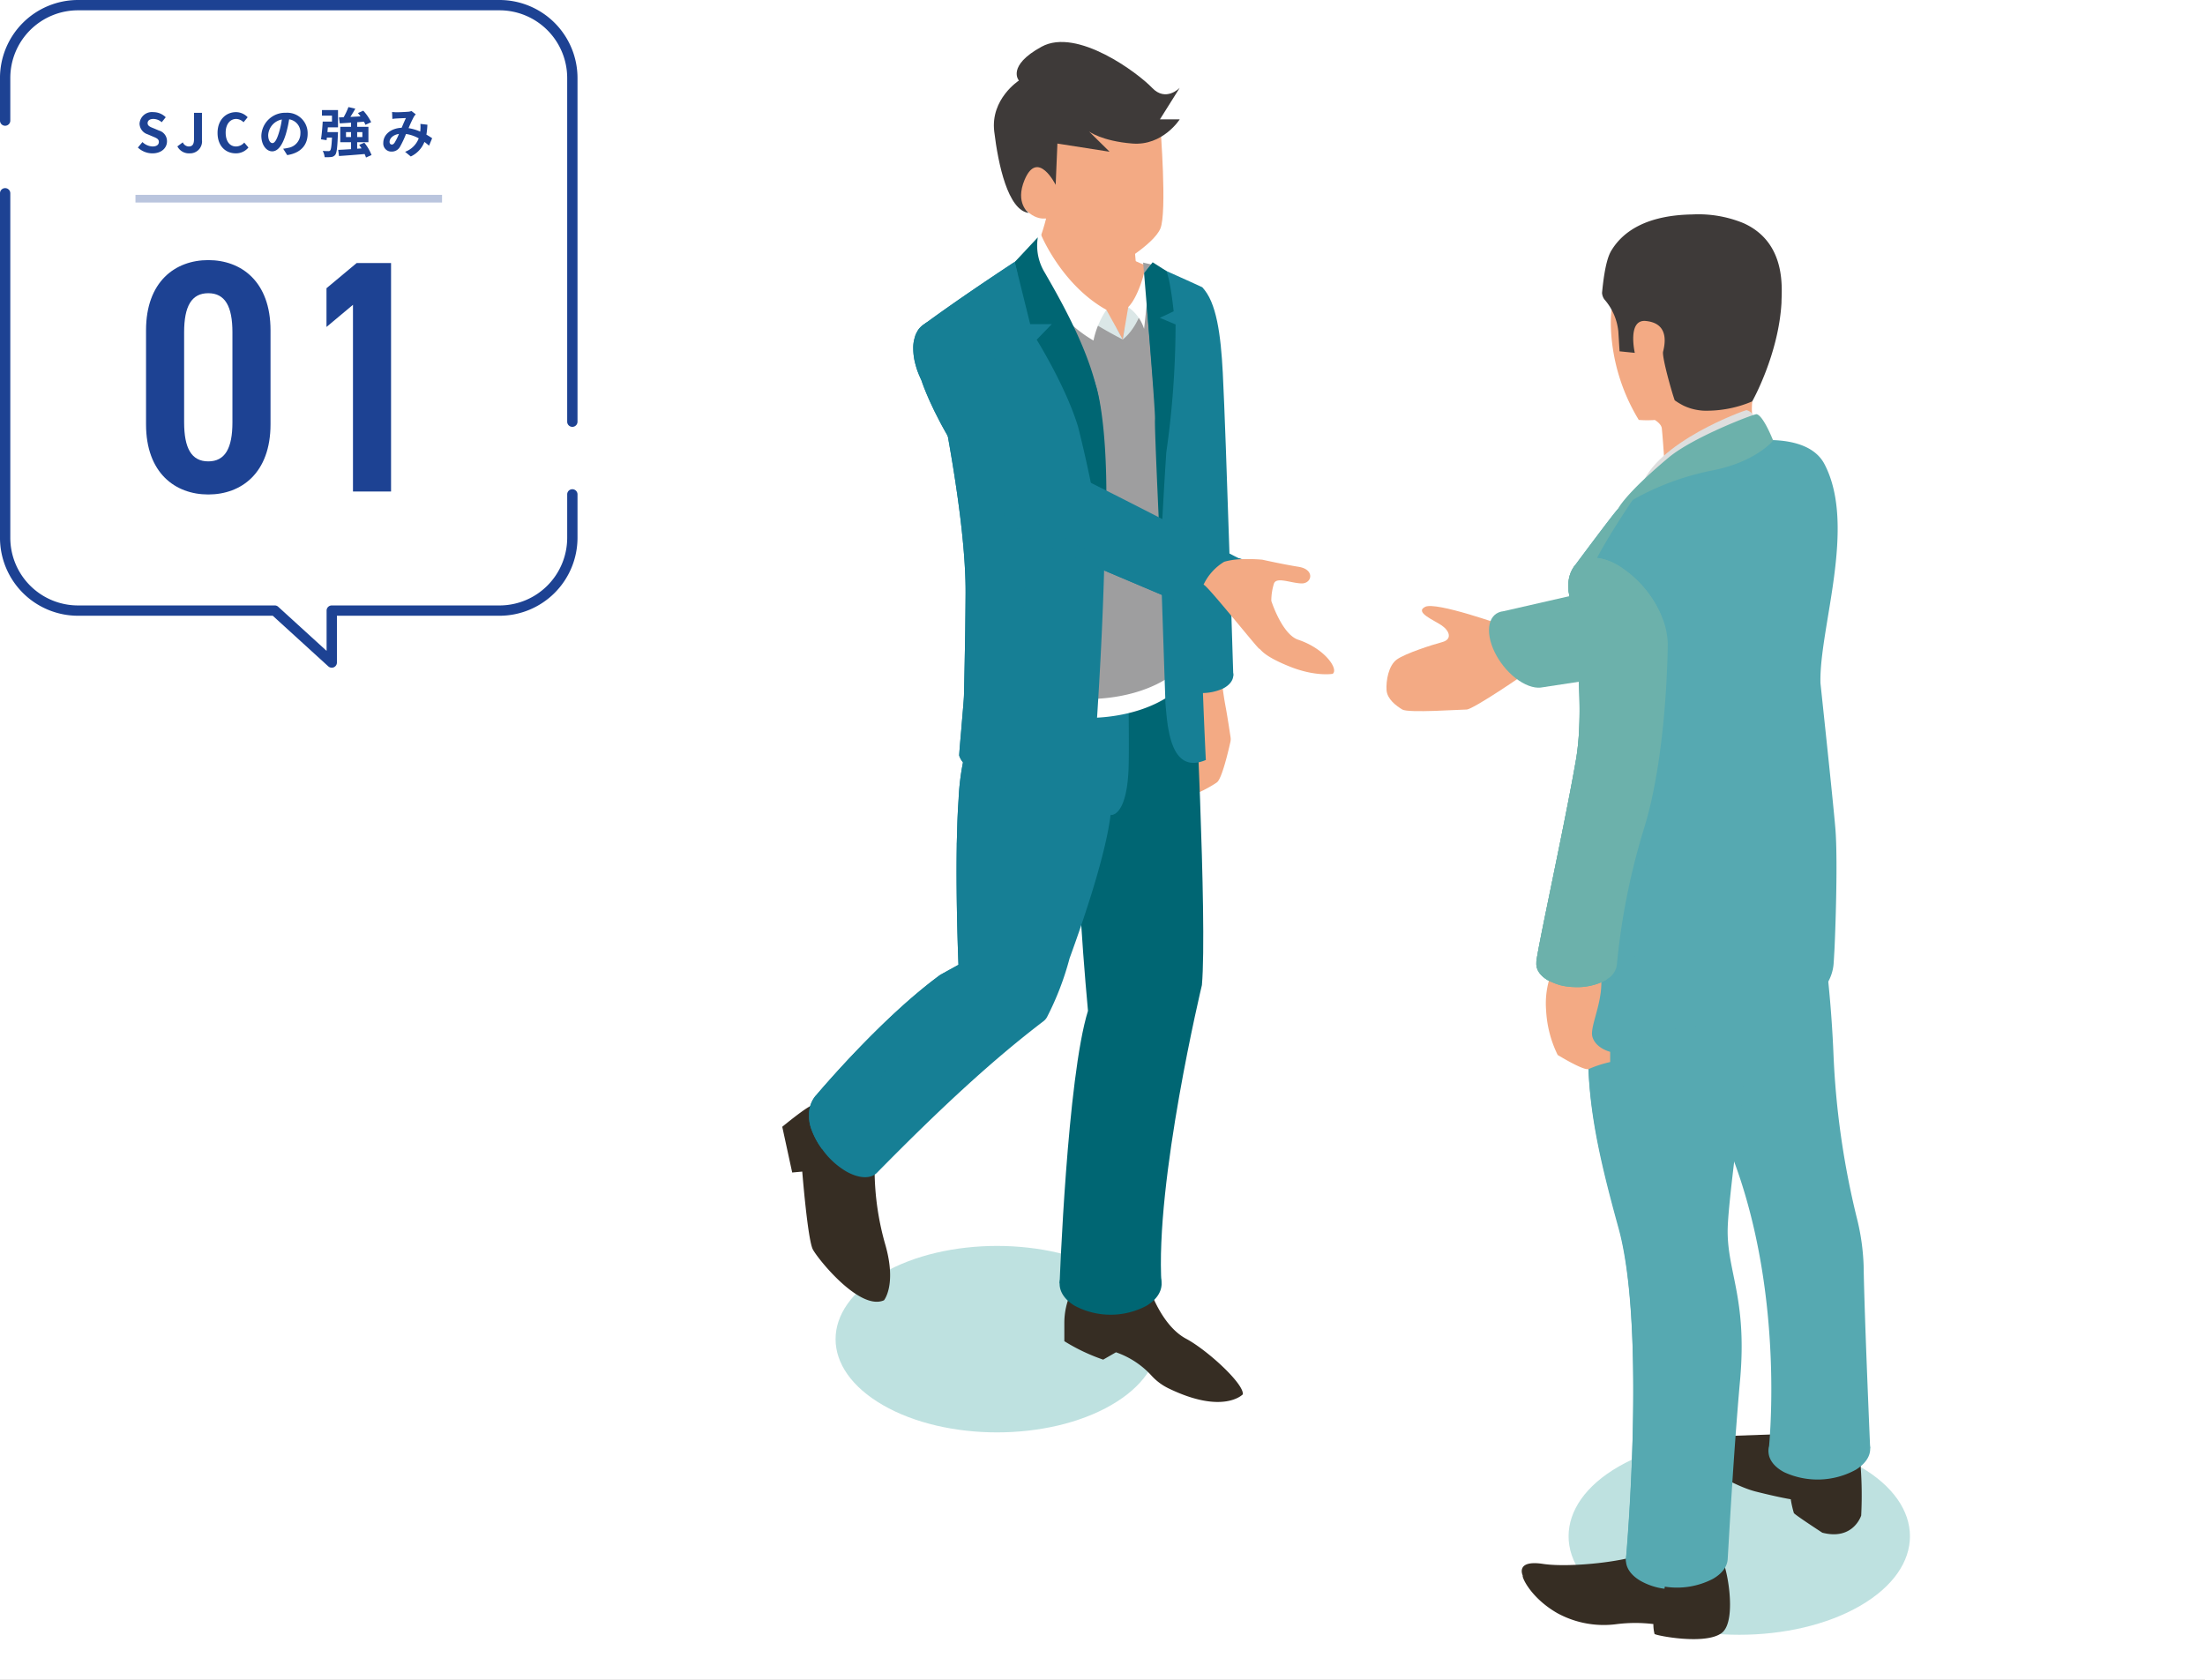 <svg xmlns="http://www.w3.org/2000/svg" width="420" height="320.001" viewBox="0 0 420 320.001">
  <rect x="0" y="0" width="420" height="320.001" fill="#808080" stroke="none"/>
  <g id="グループ_54713" data-name="グループ 54713" transform="translate(-210 -1549.999)">
    <rect id="長方形_6234" data-name="長方形 6234" width="420" height="320" transform="translate(210 1550)" fill="#fff"/>
    <g id="グループ_52223" data-name="グループ 52223" transform="translate(-493.701 865.316)">
      <g id="グループ_52217" data-name="グループ 52217" transform="translate(852.702 692.684)">
        <path id="パス_65254" data-name="パス 65254" d="M941.669,826.578c-.43-2.286-1.045-6.526-.578-6.567l-.485-1.469-5.407.477a17.7,17.7,0,0,1-2,6.223,12.832,12.832,0,0,0-2.047,7.192c.074,2.127-.429,6.96-.429,6.96l.9,1.026.188,2.13s3.5.263,3.775.594,3.361-1.35,4.448-2.132c.934-.676,2.2-6.084,2.552-7.688a2.423,2.423,0,0,0,.032-.9C942.452,831.32,942.012,828.4,941.669,826.578Zm-6.282,11.591-2.256.771a4.371,4.371,0,0,0,1.143-2.883,22.8,22.8,0,0,1,.579-3.951C938.347,833.565,935.387,838.169,935.387,838.169Z" transform="translate(-857.227 -699.984)" fill="#f3aa84"/>
        <path id="パス_65255" data-name="パス 65255" d="M917.88,797.094c-.013.2-.025.406-.039.621,0,0-.038-.24-.1-.684A.511.511,0,0,1,917.88,797.094Z" transform="translate(-856.475 -698.736)" fill="#362d23"/>
        <g id="グループ_52216" data-name="グループ 52216">
          <path id="パス_65256" data-name="パス 65256" d="M924.159,787.794c-17.226-8.3-22.956-50.47-22.956-50.47,3.656-2.592,5.185-12.014,5.185-12.014,7.454-1.207,9.459,5.521,12.755,8.718,2.141,2.09,7.3,3.7,7.3,3.7C929.607,748.26,924.159,787.794,924.159,787.794Z" transform="translate(-855.515 -694.568)" fill="#f3aa84"/>
          <path id="パス_65257" data-name="パス 65257" d="M909.3,717.8c-.169.421-2.347,15.772-2.347,15.772s.169,7.043,11.738,9.058c0,0,2.185-1.007,4.533-6.167l-1.513-17.32Z" transform="translate(-855.849 -694.14)" fill="#f3aa84"/>
          <g id="グループ_52214" data-name="グループ 52214" transform="translate(40.315)">
            <g id="グループ_52213" data-name="グループ 52213">
              <path id="パス_65258" data-name="パス 65258" d="M927.411,709.2s1.312,16.478,0,19.548c-1.33,3.072-8.317,7.074-8.317,7.074L905.559,726.8s-3.622.747-5.919-5.286c-2.279-6.029,3.44-8.571,6.145-5.659C905.785,715.855,911.811,688.4,927.411,709.2Z" transform="translate(-895.709 -693.19)" fill="#f3aa84"/>
              <path id="パス_65259" data-name="パス 65259" d="M902.142,725.245s-2.668-1.843-.8-6.3c2.5-5.954,5.921.954,5.921.954l.332-7.868,9.937,1.556-3.918-3.86s2.443,1.84,8.261,2.3,9.02-4.614,9.02-4.614h-3.766l3.766-6s-2.637,2.768-5.266,0-14.275-11.532-21.036-7.838-4.331,6.454-4.331,6.454-5.443,3.494-4.7,9.7S898.169,724.78,902.142,725.245Z" transform="translate(-895.499 -692.684)" fill="#3e3a39"/>
            </g>
          </g>
          <path id="パス_65260" data-name="パス 65260" d="M928.956,784.056l-2.355-32.9,1.671-6.876-.8-3.672-1.837-3.014-1.455-.329s.1.861.164,2.14c.165,3.456-.024,9.94-3.7,10.459l-.342,2.051-1.139-2.076a16.878,16.878,0,0,1-6.218-2.191c-.025-.012-.038-.025-.05-.025a27.4,27.4,0,0,1-10.675-10.814l-.43.456-1.684,1.532v8.092l4.5,13.473,2.052,69.693,24.97-6.862Z" transform="translate(-855.452 -695.243)" fill="#9e9e9f"/>
          <path id="パス_65261" data-name="パス 65261" d="M915.992,941.355c12.013,6.937,12.013,18.181,0,25.117s-31.491,6.936-43.5,0-12.013-18.181,0-25.117S903.979,934.419,915.992,941.355Z" transform="translate(-853.327 -706.806)" fill="#bee1e0"/>
          <path id="パス_65262" data-name="パス 65262" d="M934.4,818.205s2.55,49.348,1.489,61.417c0,0-8.991,37.518-7.685,57.166l-19.416-.341s1.431-39.192,5.4-51.924c0,0-3.138-32.976-1.682-43.9.621-4.661-2.942-13.3-2.942-13.3l15.047-1.829Z" transform="translate(-855.955 -699.964)" fill="#006673"/>
          <g id="グループ_52215" data-name="グループ 52215" transform="translate(0 46.706)">
            <path id="パス_65263" data-name="パス 65263" d="M858.377,907.722c-.882.089-5.675,4.044-5.675,4.044l1.893,8.712,1.915-.175s1.034,12.975,2.023,14.835,8.944,11.744,13.546,9.679c0,0,2.42-2.883.289-10.464a52.366,52.366,0,0,1-2.075-14.162c0-1.184,0-2.044-.016-2.168-.045-.449-4.846-11.009-4.846-11.009Z" transform="translate(-852.702 -751.821)" fill="#362d23"/>
            <path id="パス_65264" data-name="パス 65264" d="M918.96,839.46c-.482,8.838-3.406,8.281-3.406,8.281-.912,7.331-4.711,18.816-7.813,27.325a55.314,55.314,0,0,1-4.293,11.18,2.574,2.574,0,0,1-.658.773c-9.421,7.179-19.133,16.069-31.732,28.882-1.215,1.228-3.483,1.114-5.938-.3a15.015,15.015,0,0,1-4.521-4.217,14.839,14.839,0,0,1-2.052-3.837,6.564,6.564,0,0,1-.2-.645.305.305,0,0,1-.025-.1,6.429,6.429,0,0,1-.177-1.9,5.378,5.378,0,0,1,1.241-3.672l.076-.076c1.014-1.178,12.6-14.853,23.667-22.957l3.456-1.911s-.494-11.5-.329-22.515c0-.266,0-.531.012-.81.038-1.368.076-2.71.114-4.014.013-.33.026-.633.039-.95.038-.722.063-1.431.113-2.115.025-.405.051-.81.076-1.2a45.755,45.755,0,0,1,1.128-8.306c0-.013.012-.025.012-.039a3.926,3.926,0,0,1,.392-.936c2.407-4.356,11.486-1.494,17.982,1.278l.506-8.826,12.359-.531S919.112,836.762,918.96,839.46Z" transform="translate(-853.017 -747.198)" fill="#167f95"/>
            <path id="パス_65265" data-name="パス 65265" d="M937.2,742.265c2.77,2.721,3.584,9.192,3.955,16.312.627,12.067,2,57.7,2,57.7l-12.153-.274,1.859-34.929,1.258-34.034Z" transform="translate(-857.244 -742.265)" fill="#167f95"/>
            <path id="パス_65266" data-name="パス 65266" d="M941.43,817.971c2.361,1.487,2.273,3.748-.195,5.048a9.672,9.672,0,0,1-8.745-.338c-2.361-1.487-2.273-3.748.2-5.048A9.669,9.669,0,0,1,941.43,817.971Z" transform="translate(-857.231 -746.585)" fill="#167f95"/>
            <path id="パス_65267" data-name="パス 65267" d="M925.62,943.728s2.269,7.849,7.305,10.54c4.024,2.151,11.036,8.564,10.815,10.595,0,0-3.694,3.94-14.172-1.146a10.639,10.639,0,0,1-3.143-2.326,16.434,16.434,0,0,0-6.849-4.536l-2.437,1.4a36.26,36.26,0,0,1-7.4-3.515v-3.486a13.761,13.761,0,0,1,1.277-5.789h0Z" transform="translate(-856.01 -753.951)" fill="#362d23"/>
            <path id="パス_65268" data-name="パス 65268" d="M925.363,939.307c3.791,2.3,3.791,6.017,0,8.313a14.548,14.548,0,0,1-13.731,0c-3.792-2.3-3.792-6.017,0-8.313A14.548,14.548,0,0,1,925.363,939.307Z" transform="translate(-855.955 -753.594)" fill="#006673"/>
            <path id="パス_65269" data-name="パス 65269" d="M908.889,837.178l-16.345.664v1.234c-1.361-.571-3.2-1.422-4.809-2.148a45.755,45.755,0,0,0-1.128,8.306c-.025.393-.051.8-.076,1.2-.05.684-.075,1.393-.113,2.115-.013.316-.025.62-.039.95-.038,1.3-.076,2.646-.114,4.014-.012.279-.012.544-.012.81-.165,11.017.329,22.515.329,22.515l-3.456,1.911c-11.068,8.1-22.653,21.78-23.667,22.957l-.076.076a5.378,5.378,0,0,0-1.241,3.672,6.429,6.429,0,0,0,.177,1.9.305.305,0,0,0,.025.1,6.559,6.559,0,0,0,.2.645,14.838,14.838,0,0,0,2.052,3.837,114.162,114.162,0,0,1,31.314-30.706c2.288-2.71,2.236-28.954,2.262-38.39,14.083,2.529,16.167-2.232,16.167-2.232Z" transform="translate(-853.017 -747.756)" fill="#167f95"/>
          </g>
          <path id="パス_65270" data-name="パス 65270" d="M933.589,816.671c0,3.04-2.019,6.068-6.03,8.392-8.035,4.637-21.053,4.637-29.088,0-3.666-2.12-5.658-4.829-5.966-7.6a5.576,5.576,0,0,1-.051-.791,7.251,7.251,0,0,1,.243-1.8c.639,2.413,2.555,4.739,5.773,6.591,8.035,4.638,21.053,4.638,29.088,0,3.219-1.852,5.148-4.178,5.787-6.591A7.268,7.268,0,0,1,933.589,816.671Z" transform="translate(-855.008 -699.771)" fill="#fff"/>
          <path id="パス_65271" data-name="パス 65271" d="M936.783,809.184c.212,10.494.844,22.884.844,22.884-5.215,2.216-6.646-2.765-7.243-6.538-.222-1.407-.45-4.256-.45-4.256L928.063,765.7l-2.206-26.359,1.412-1.7s9.623,4.3,9.636,4.356c.406.684,3.178,2.076.583,21.843h-.013c-.063.658-.164,1.329-.291,2.025a69.375,69.375,0,0,0-1.406,16.247C936.171,790.838,936.658,802.967,936.783,809.184Z" transform="translate(-856.945 -695.291)" fill="#167f95"/>
          <path id="パス_65272" data-name="パス 65272" d="M913.871,830.684a.079.079,0,0,0-.014.054,5.444,5.444,0,0,1-4.645,5.007,38.93,38.93,0,0,1-10.829-.094c-.763-.093-1.472-.214-2.155-.334-2.7-.468-5.046-1.017-6.546-2.115a1.063,1.063,0,0,1-.187-.147,5.091,5.091,0,0,1-.709-.7,4.289,4.289,0,0,1-.334-.456,4.118,4.118,0,0,1-.375-.816c.013-.642.228-3.026.442-5.489a.963.963,0,0,0,.013-.187v-.04c.215-2.53.442-5.087.455-5.783.094-3.976.174-8.246.241-12.476.027-2.3.054-4.619.067-6.868.094-14.149-4.6-37.052-6.76-46.784-.375-1.754-.7-3.079-.87-3.856-.08-.388-.147-.642-.16-.736.121-.094.268-.187.388-.282,6.412-4.686,14.2-9.852,17.737-12.168,1.017-.67,1.673-1.084,1.874-1.2,4.7,6.318,7.925,13.359,12.221,24.189C917.646,769.563,915.223,811.984,913.871,830.684Z" transform="translate(-854.373 -695.151)" fill="#167f95"/>
          <path id="パス_65273" data-name="パス 65273" d="M893.545,754.71l.038-.089C893.62,754.672,893.608,754.71,893.545,754.71Z" transform="translate(-855.071 -696.276)" fill="#9b9dbc" opacity="0.184" style="mix-blend-mode: color-burn;isolation: isolate"/>
          <path id="パス_65274" data-name="パス 65274" d="M900.056,810.264c-.214,8.287-1.311,21.9-1.673,26.21-.763-.093-1.472-.214-2.155-.334-2.7-.468-5.046-1.017-6.546-2.115a1.058,1.058,0,0,1-.187-.147,5.087,5.087,0,0,1-.709-.7,4.308,4.308,0,0,1-.334-.456,4.119,4.119,0,0,1-.375-.816c.013-.643.228-3.026.442-5.489a.963.963,0,0,0,.013-.187v-.04c.215-2.53.442-5.087.455-5.783.094-3.976.174-8.246.241-12.476.027-2.3.054-4.619.067-6.868.094-14.149-4.6-37.052-6.76-46.784-.375-1.754-.7-3.079-.87-3.856-.08-.388-.147-.642-.16-.736.121-.094.268-.187.388-.282,9.488,4.858,17.652,13.613,18.955,21.966C901.943,784.107,900.23,804.508,900.056,810.264Z" transform="translate(-854.373 -695.974)" fill="#167f95"/>
        </g>
        <path id="パス_65275" data-name="パス 65275" d="M920.481,751.611s-3.71-1.874-7.357-4.267c-.024-.012-.038-.024-.05-.024-2.773-1.824-5.521-3.938-6.572-5.749a38.464,38.464,0,0,1-3.393-7.192l1.76-2.849a20.93,20.93,0,0,0,12.5,14.435l1.975,3.571Z" transform="translate(-855.626 -694.937)" fill="#dbe7e7"/>
        <path id="パス_65276" data-name="パス 65276" d="M926.11,742.423s-.545,6.407-4.559,9.648l.342-2.051.7-4.1a9.8,9.8,0,0,0,3-6.356.34.34,0,0,0,.013-.114Z" transform="translate(-856.696 -695.396)" fill="#dbe7e7"/>
        <path id="パス_65277" data-name="パス 65277" d="M917.352,745.963a16.233,16.233,0,0,0-2.461,5.847,24.848,24.848,0,0,1-8.072-7.545c-3.416-5.091-4.107-10.431-3.976-10.57l2.006-2.163S908.728,741.14,917.352,745.963Z" transform="translate(-855.609 -694.937)" fill="#fff"/>
        <path id="パス_65278" data-name="パス 65278" d="M916.835,793.333c-.013.2-.025.406-.038.621,0,0-.038-.24-.1-.684a243.719,243.719,0,0,0-4.888-24.869v-.013c-2.254-7.6-7.914-16.7-7.914-16.7l2.874-2.963h-4.116l-2.393-9.674-.532-2.178.013-.013,4.368-4.672a9.862,9.862,0,0,0,1.342,6.749c2.115,3.7,7.534,12.9,9.674,21.324C915.126,760.259,918.165,768.49,916.835,793.333Z" transform="translate(-855.43 -694.975)" fill="#006673"/>
        <path id="パス_65279" data-name="パス 65279" d="M922.66,745.872A7.814,7.814,0,0,1,925.678,750s.833-7.438,1.235-11.313l-1.241.72S924.586,743.878,922.66,745.872Z" transform="translate(-856.76 -695.352)" fill="#fff"/>
        <path id="パス_65280" data-name="パス 65280" d="M931.865,749.067l-.924-.381-2.077-.873,1.989-.937.645-.3s-.582-5.8-1.392-7.686l-2.608-1.659-1.633,2.089s2.2,26.364,2.076,27.87,1.051,26.047,1.051,26.047.367-8.471,1.1-19.754v-.012A173.78,173.78,0,0,0,931.865,749.067Z" transform="translate(-856.946 -695.267)" fill="#006673"/>
        <path id="パス_65281" data-name="パス 65281" d="M941.413,794.422l-5.319,8.649-1.114,1.772v.013l-7.672-3.255-22.729-9.623a17.988,17.988,0,0,1-2.153-1.063,21.488,21.488,0,0,1-5.559-4.521c-.417-.468-.81-.95-1.228-1.418-.075-.089-.152-.178-.215-.267-.405-.468-.786-.936-1.152-1.392a92.4,92.4,0,0,1-9.016-13.195c-.025-.051-.063-.1-.089-.165-.38-.671-.722-1.3-1.039-1.924s-.608-1.191-.885-1.735v-.012c-.267-.545-.507-1.064-.735-1.545s-.418-.937-.6-1.355c-.709-1.633-1.063-2.685-1.152-2.95,0-.013-.013-.039-.013-.051a.039.039,0,0,1-.012-.025c-.24-.507-.456-1.013-.658-1.533s-.342-1.025-.481-1.532a11.728,11.728,0,0,1-.405-2.95,6.569,6.569,0,0,1,.279-2.064,4.428,4.428,0,0,1,.2-.621,5.821,5.821,0,0,1,.367-.7.544.544,0,0,1,.089-.152.789.789,0,0,1,.089-.127,2.031,2.031,0,0,1,.253-.3,3.683,3.683,0,0,1,1.038-.836,4.58,4.58,0,0,1,2.28-.557,5.513,5.513,0,0,1,1.1.089h.013a1.148,1.148,0,0,1,.291.038v.026a8.871,8.871,0,0,1,2.545.886c.227.114.48.241.722.393a20.023,20.023,0,0,1,7.306,7.774.12.12,0,0,1,.051.076c.848,1.266,2,3.027,3.292,4.977,4.317,6.483,10.1,15.043,10.687,15.157.506.1,9.256,4.533,17.423,8.725,6.547,3.343,12.713,6.534,13.967,7.167C941.324,794.371,941.413,794.422,941.413,794.422Z" transform="translate(-854.238 -695.949)" fill="#167f95"/>
        <path id="パス_65282" data-name="パス 65282" d="M946.434,799.737c0,2.457-1.88,5.545-4.281,7.137a2.181,2.181,0,0,1-.4.26,3.738,3.738,0,0,1-3.363.508h-.013v-.013a2.2,2.2,0,0,1-1.276-1.839,3.075,3.075,0,0,1-.055-.631,1.383,1.383,0,0,1,.013-.234,7.5,7.5,0,0,1,.783-2.813,10.1,10.1,0,0,1,3.911-4.35.548.548,0,0,1,.068-.028,3.969,3.969,0,0,1,2.758-.644,1.343,1.343,0,0,1,.549.165A2.518,2.518,0,0,1,946.434,799.737Z" transform="translate(-857.595 -698.736)" fill="#167f95"/>
        <path id="パス_65283" data-name="パス 65283" d="M962.479,819.113s-3.326.6-8.357-1.458c-5.031-2.041-5.294-3.238-5.629-3.325-.189-.043-3.427-4.039-6.285-7.437-2.1-2.509-4-4.711-4.317-4.769a10.179,10.179,0,0,1,3.908-4.346.718.718,0,0,1,.073-.029,13.394,13.394,0,0,1,3.31-.48,31.226,31.226,0,0,1,3.909.1s3.748.846,6.912,1.357,2.553,3.237.511,3.164-4.7-1.283-5.205,0a11.073,11.073,0,0,0-.512,3.325s2.027,6.369,5.114,7.4C961.021,814.317,963.674,818.253,962.479,819.113Z" transform="translate(-857.643 -698.749)" fill="#f3aa84"/>
        <path id="パス_65284" data-name="パス 65284" d="M934.98,804.156v.013l-7.672-3.255-22.729-9.623a17.97,17.97,0,0,1-2.153-1.064,21.489,21.489,0,0,1-5.559-4.521c-.417-.468-.81-.95-1.228-1.418-.075-.089-.152-.178-.215-.267-.405-.468-.786-.936-1.152-1.392a92.4,92.4,0,0,1-9.016-13.195c-.025-.051-.063-.1-.089-.165-.38-.671-.722-1.3-1.039-1.925s-.608-1.191-.885-1.735V765.6c-.267-.544-.507-1.064-.735-1.545s-.418-.937-.6-1.355c-.7-1.633-1.051-2.685-1.14-2.95a.1.1,0,0,1-.025-.051.039.039,0,0,1-.012-.025c-.24-.507-.456-1.013-.658-1.533s-.342-1.025-.481-1.532a11.727,11.727,0,0,1-.405-2.95,6.569,6.569,0,0,1,.279-2.064,4.433,4.433,0,0,1,.2-.621,5.831,5.831,0,0,1,.367-.7.546.546,0,0,1,.089-.152.79.79,0,0,1,.089-.127,2.033,2.033,0,0,1,.253-.3,4.461,4.461,0,0,1,.861-.7v-.012c.063-.039.114-.089.177-.127,5.926-4.356,13.093-9.13,16.993-11.7l.532,2.178-13.84,9.117c-4.42,3.913-4.242,7.445-1.621,12.688,4.6,9.193,10.826,18.994,18.4,25.312,1.063.874,7.014,3.9,13.5,7.1.063.444.1.684.1.684.013-.215.026-.417.039-.621,7.774,3.8,16.284,7.838,18.107,8.7A2.189,2.189,0,0,0,934.98,804.156Z" transform="translate(-854.238 -695.263)" fill="#167f95"/>
      </g>
      <g id="グループ_52222" data-name="グループ 52222" transform="translate(967.792 725.535)">
        <path id="パス_65285" data-name="パス 65285" d="M1067.2,980.44c12.7,7.33,12.7,19.214,0,26.544s-33.281,7.33-45.976,0-12.7-19.214,0-26.544S1054.505,973.11,1067.2,980.44Z" transform="translate(-977.014 -741.908)" fill="#bee1e0"/>
        <g id="グループ_52220" data-name="グループ 52220">
          <path id="パス_65286" data-name="パス 65286" d="M1002.088,814.826l-3.571-7.27,17.426-3.984,1.365,16.753-11.228,1.7Z" transform="translate(-976.25 -731.967)" fill="#6cb1ab"/>
          <path id="パス_65287" data-name="パス 65287" d="M1047.126,764.231a10.988,10.988,0,0,0,.642,4.378l-17.078,10.08s-.475-7.614-.732-10.054c-.089-.912-1.335-1.618-1.335-1.618a20.212,20.212,0,0,1-3.057-.013,36.51,36.51,0,0,1-5.3-17.3c-.026-.629-.039-1.258-.013-1.861.295-9.1,6.009-15.049,16.346-15.049,9.309,0,13.226,9.026,14.432,15.075s-1.823,9.039-3.261,13.084A10.833,10.833,0,0,0,1047.126,764.231Z" transform="translate(-977.51 -727.862)" fill="#f3aa84"/>
          <path id="パス_65288" data-name="パス 65288" d="M1052.647,744.358c-.54,9.887-5.573,18.812-5.573,18.812a22.211,22.211,0,0,1-9.245,1.772c-.27-.013-.54-.039-.81-.077a9.766,9.766,0,0,1-3.056-.9,13.535,13.535,0,0,1-1.656-1c-.591-1.657-2.465-8.3-2.209-9.284.745-2.915.257-5.482-3.3-5.829s-2.093,6.073-2.093,6.073l-2.9-.295-.235-3.8a10.91,10.91,0,0,0-2.667-6.1,2.4,2.4,0,0,1-.436-1.228c.141-1.413.565-6.007,1.709-7.947a.316.316,0,0,1,.089-.154c2.055-3.4,6.4-6.7,15.409-6.844a22.584,22.584,0,0,1,9.759,1.669C1053.777,732.994,1052.647,742.035,1052.647,744.358Z" transform="translate(-977.407 -727.558)" fill="#3e3a39"/>
          <path id="パス_65289" data-name="パス 65289" d="M997.146,810.455s-12.817-4.593-14.9-3.553,1.664,2.513,3.166,3.553,2.038,2.641.074,3.167-7,2.147-8.622,3.3-2.087,4.11-1.972,5.842,1.848,3,3,3.7,10.974,0,12.245,0,11.9-7.278,11.552-7.162S997.146,810.455,997.146,810.455Z" transform="translate(-974.878 -732.152)" fill="#f3aa84"/>
          <path id="パス_65290" data-name="パス 65290" d="M1068.6,978.176a75.1,75.1,0,0,1,.293,11.533s-1.495,4.808-7.41,3.272c0,0-5.152-3.354-5.412-3.736a20.234,20.234,0,0,1-.594-2.632s-2.132-.327-6.683-1.473-12.3-6.018-11.968-7.022,3.506-3.445,5.511-3.516l15.52-.553Z" transform="translate(-978.471 -741.856)" fill="#362d23"/>
          <path id="パス_65291" data-name="パス 65291" d="M1002.414,1002.468c-.169.465,1.706,4.4,6.625,7.2a18.467,18.467,0,0,0,11.265,2.075,28.744,28.744,0,0,1,7-.015,7.5,7.5,0,0,0,.218,1.881c.193.3,9.79,2.2,12.845-.224s.787-13.726-.244-14.259c-2.542-1.316-11.651-2.89-13.956-1.249-2.546,1.813-14.541,3.2-19.879,2.39S1002.414,1002.468,1002.414,1002.468Z" transform="translate(-976.465 -743.197)" fill="#362d23"/>
          <g id="グループ_52218" data-name="グループ 52218" transform="translate(61.114 133.095)">
            <path id="パス_65292" data-name="パス 65292" d="M1068.515,972.914c3.858,2.049,3.985,5.588.282,7.905a15.143,15.143,0,0,1-13.693.489c-3.858-2.048-3.985-5.588-.281-7.905A15.142,15.142,0,0,1,1068.515,972.914Z" transform="translate(-1040.473 -874.804)" fill="#56a9b1"/>
            <path id="パス_65293" data-name="パス 65293" d="M1061.091,868.849a232.289,232.289,0,0,1,2.7,27.053,157.351,157.351,0,0,0,4.409,30.891,43.028,43.028,0,0,1,1.326,9.187c.148,9.693,1.247,34.831,1.247,34.831l-19.364.69s3.355-29.058-6.729-55.813-1.562-43.8-1.562-43.8Z" transform="translate(-1039.755 -868.849)" fill="#56a9b1"/>
          </g>
          <g id="グループ_52219" data-name="グループ 52219" transform="translate(38.412 140.283)">
            <path id="パス_65294" data-name="パス 65294" d="M1042.239,929.313c-.214,8.107,3.754,13.255,2.361,28.884-1.294,14.463-2.205,31.785-2.348,33.889a.955.955,0,0,1-.013.2c-.043,1.394-.982,2.787-2.831,3.84a14.844,14.844,0,0,1-9.215,1.465,12.47,12.47,0,0,1-4.493-1.465c-2.162-1.237-3.087-2.93-2.788-4.551.455-5.3,3.513-44.6-1.465-62.66-4.679-16.995-7.352-29.311-4.807-45.409.342-2.262.8-4.594,1.366-7.026l13.3,3.613,15.843,4.31C1047.458,888.341,1042.466,921.207,1042.239,929.313Z" transform="translate(-1015.656 -876.48)" fill="#56a9b1"/>
          </g>
          <path id="パス_65295" data-name="パス 65295" d="M1062.515,847.151c.556,6.7-.127,22.911-.213,23.821,0,0-.086,1.607-.1,1.607-.1,3.4-2.389,6.783-6.883,9.372-6.826,3.939-16.81,4.948-25.257,3.044a30.108,30.108,0,0,1-6.059-2.02c-.682-.314-1.351-.655-1.99-1.024a15.262,15.262,0,0,1-5.49-4.978c-.014-.014-.014-.029-.028-.043a8.618,8.618,0,0,1-1.365-4.323s.483-8.945,1-18.517q.235-4.587.284-9.173c.014-2.9-.028-5.8-.141-8.689v-.014a206.909,206.909,0,0,0-2.005-21.944c-.612-4.266-1.536-6.741-2.234-10.4v-.042a2.076,2.076,0,0,1-.056-.284c-.085-.484-.17-1-.256-1.551,0-.042-.014-.085-.014-.128a.082.082,0,0,0-.014-.057l.014-.043,1.038-4.479c.029-.042.057-.071.086-.114.839-1.138,7.609-10.239,8.306-10.893a18.506,18.506,0,0,1,3.2-2.332c6.9-4.266,20.749-10.382,20.749-10.382s11.975-2.276,15.359,4.21c6.187,11.832-1.052,31.33-.768,41.712C1059.671,819.49,1062.06,841.69,1062.515,847.151Z" transform="translate(-977.014 -730.205)" fill="#56a9b1"/>
          <path id="パス_65296" data-name="パス 65296" d="M1048.332,769.719s-.234-2.185-1.9-2.591c-.153-.038-17.47,6.092-20.113,14.815l17.343-8.723Z" transform="translate(-977.863 -729.854)" fill="#dedede"/>
          <path id="パス_65297" data-name="パス 65297" d="M1051.245,772.973s-1.817-4.693-3.138-5.023c-.405-.1-12.109,4.36-16.766,8.258-8.4,7.035-9.633,9.769-9.633,9.769a50.72,50.72,0,0,1,18.188-7.355C1048.064,776.963,1051.245,772.973,1051.245,772.973Z" transform="translate(-977.595 -729.901)" fill="#6cb1ab"/>
          <path id="パス_65298" data-name="パス 65298" d="M1008.235,818.716c0,3.488-2.828,4.684-6.316,2.67s-6.316-6.474-6.316-9.963,2.828-4.684,6.316-2.67S1008.235,815.228,1008.235,818.716Z" transform="translate(-976.081 -732.211)" fill="#6cb1ab"/>
          <path id="パス_65299" data-name="パス 65299" d="M1027.459,853.119c-2.446,10.651-3.627,27.717-3.243,32.681-.682-.313-1.351-.655-1.99-1.024a15.263,15.263,0,0,1-5.49-4.977c-.014-.014-.014-.028-.028-.042a8.625,8.625,0,0,1-1.365-4.324s.483-8.945,1-18.516q.234-4.588.284-9.173l.74-4.58,13.439-28.357S1030.317,840.732,1027.459,853.119Z" transform="translate(-977.225 -732.619)" fill="#56a9b1"/>
        </g>
        <path id="パス_65300" data-name="パス 65300" d="M1047.556,892.626a59.218,59.218,0,0,1-10.431-.446,37.291,37.291,0,0,1-10.041-2.659,37.14,37.14,0,0,0,10.082,2.306,58.769,58.769,0,0,0,10.33.09Z" transform="translate(-977.907 -736.953)" fill="#56a9b1"/>
        <path id="パス_65301" data-name="パス 65301" d="M1030.193,998.459a12.485,12.485,0,0,1-4.493-1.466c-2.162-1.237-3.087-2.929-2.788-4.55.455-5.3,3.513-44.6-1.465-62.66-4.679-16.995-7.352-29.31-4.807-45.41a20.164,20.164,0,0,0,3.954,3,32,32,0,0,0,5.829,2.259c-1.487,17.1,1.619,30.379,4.4,47.489C1036.5,972.1,1031.729,990.054,1030.193,998.459Z" transform="translate(-977.244 -736.654)" fill="#56a9b1"/>
        <g id="グループ_52221" data-name="グループ 52221" transform="translate(28.545 65.391)">
          <path id="パス_65302" data-name="パス 65302" d="M1009.359,878.211a16.411,16.411,0,0,0-2.205,9.611,21.809,21.809,0,0,0,2.205,8.512s5.188,3.182,5.966,2.653a22.208,22.208,0,0,1,4.029-1.307v-1.945s-2.732-.649-3.38-2.853,2.853-7.92,1.3-13.3S1009.359,878.211,1009.359,878.211Z" transform="translate(-1005.293 -801.605)" fill="#f3aa84"/>
          <path id="パス_65303" data-name="パス 65303" d="M1030.211,813.361s-.042,20.607-4.465,35.014a129.9,129.9,0,0,0-5.234,26.21,3.644,3.644,0,0,1-1.82,2.645.63.63,0,0,1-.156.1v.014c-.072.042-.157.1-.242.142a11.207,11.207,0,0,1-5.945,1.279,10.628,10.628,0,0,1-4.935-1.279c-1.62-.939-2.333-2.176-2.219-3.385l-.014-.014c0-1.707,5.4-26.139,7.552-38.611,1.735-10.069-.256-24.917-1.081-30.264a12.376,12.376,0,0,1-.327-1.963.082.082,0,0,0-.014-.057h.014c-.014-.256-.042-.512-.042-.754,0-5.234,4.238-7.011,9.472-4a20.935,20.935,0,0,1,8.049,9.131v.014A14.2,14.2,0,0,1,1030.211,813.361Z" transform="translate(-1005.181 -796.976)" fill="#6cb1ab"/>
          <path id="パス_65304" data-name="パス 65304" d="M1029.585,811.784s-.042,21.1-4.651,35.852a130.686,130.686,0,0,0-5.418,26.594,8.825,8.825,0,0,1-.981,3.115c-.072.042-.157.1-.242.142a8.533,8.533,0,0,1-2.148.868,12.026,12.026,0,0,1-3.8.412,12.646,12.646,0,0,1-2.673-.369,16.885,16.885,0,0,1-2.262-.91c-1.62-.939-2.333-2.176-2.219-3.385l-.014-.014c0-1.707,5.4-26.14,7.552-38.611,1.735-10.041-.242-24.845-1.081-30.221v-.042a2.073,2.073,0,0,1-.056-.284c-.085-.484-.171-1-.256-1.551,0-.042-.014-.085-.014-.128a.082.082,0,0,0-.014-.057h.014v-.043c-.014-.241-.042-.483-.042-.71a6.092,6.092,0,0,1,1.081-3.769c.029-.042.057-.071.086-.114a4.6,4.6,0,0,1,4.28-1.535,10.427,10.427,0,0,1,4.025,1.422,20.934,20.934,0,0,1,8.049,9.131v.014A12.6,12.6,0,0,1,1029.585,811.784Z" transform="translate(-1005.181 -796.976)" fill="#6cb1ab"/>
        </g>
        <path id="パス_65305" data-name="パス 65305" d="M1015.051,800.258c-.868,3.868,2.6,18.246.839,36.62,0,0,.014,0,0,.014-.2,2.148-.47,4.338-.839,6.585a322.626,322.626,0,0,1-7.638,33.293c-1.62-.939-2.333-2.176-2.219-3.385l-.014-.014c0-1.707,5.4-26.139,7.552-38.611,1.735-10.041-.242-24.845-1.081-30.221V804.5a2.07,2.07,0,0,1-.056-.284c-.085-.484-.171-1-.256-1.551,0-.042-.014-.085-.014-.128a.082.082,0,0,0-.014-.057l.014-.043c-.014-.241-.042-.483-.042-.71a6.092,6.092,0,0,1,1.081-3.769c.029-.043.057-.071.086-.114.839-1.138,7.609-10.239,8.306-10.893a18.494,18.494,0,0,1,3.2-2.332c-1.763,2.6-5.148,7.737-7.224,11.69A18.238,18.238,0,0,0,1015.051,800.258Z" transform="translate(-976.636 -730.868)" fill="#6cb1ab"/>
      </g>
    </g>
    <g id="グループ_54712" data-name="グループ 54712" transform="translate(-33.251 698.283)">
      <g id="グループ_54707" data-name="グループ 54707">
        <path id="パス_68332" data-name="パス 68332" d="M338.4,852.7H258.1a13.869,13.869,0,0,0-13.869,13.869v87.6A13.869,13.869,0,0,0,258.1,968.033h37.485l10.857,9.9v-9.9H338.4a13.869,13.869,0,0,0,13.869-13.869v-87.6A13.869,13.869,0,0,0,338.4,852.7Z" fill="#fff"/>
      </g>
      <g id="グループ_54708" data-name="グループ 54708">
        <path id="パス_68333" data-name="パス 68333" d="M352.269,933.031a.981.981,0,0,1-.982-.982V866.567A12.9,12.9,0,0,0,338.4,853.68H258.1a12.9,12.9,0,0,0-12.887,12.887v8.123a.982.982,0,1,1-1.964,0v-8.123A14.868,14.868,0,0,1,258.1,851.716h80.3a14.869,14.869,0,0,1,14.852,14.851v65.482A.981.981,0,0,1,352.269,933.031Z" fill="#1d4293"/>
      </g>
      <g id="グループ_54709" data-name="グループ 54709">
        <path id="パス_68334" data-name="パス 68334" d="M306.444,978.913a.984.984,0,0,1-.662-.256l-10.575-9.641H258.1a14.868,14.868,0,0,1-14.851-14.852V888.536a.982.982,0,1,1,1.964,0v65.628A12.9,12.9,0,0,0,258.1,967.052h37.485a.982.982,0,0,1,.662.256l9.213,8.4v-7.673a.981.981,0,0,1,.982-.982H338.4a12.9,12.9,0,0,0,12.888-12.888v-8.27a.982.982,0,0,1,1.964,0v8.27A14.869,14.869,0,0,1,338.4,969.016H307.426v8.915a.983.983,0,0,1-.585.9A1.006,1.006,0,0,1,306.444,978.913Z" fill="#1d4293"/>
      </g>
      <g id="SJCの強み" style="isolation: isolate">
        <g id="グループ_54710" data-name="グループ 54710" style="isolation: isolate">
          <path id="パス_68335" data-name="パス 68335" d="M269.515,879.823l.868-1.043a2.972,2.972,0,0,0,1.922.839c.786,0,1.205-.337,1.205-.869,0-.562-.459-.736-1.134-1.022l-1.012-.429a2.192,2.192,0,0,1-1.533-2.034,2.358,2.358,0,0,1,2.617-2.187,3.355,3.355,0,0,1,2.371.971l-.767.951a2.41,2.41,0,0,0-1.6-.624c-.665,0-1.084.3-1.084.8,0,.542.531.736,1.176.991l.991.419a2.09,2.09,0,0,1,1.523,2.055c0,1.237-1.032,2.289-2.78,2.289A4.024,4.024,0,0,1,269.515,879.823Z" fill="#1d4293"/>
          <path id="パス_68336" data-name="パス 68336" d="M277.036,879.6l1.032-.767a1.275,1.275,0,0,0,1.125.787c.664,0,1.012-.358,1.012-1.4v-5.007h1.513v5.13a2.284,2.284,0,0,1-2.342,2.586A2.472,2.472,0,0,1,277.036,879.6Z" fill="#1d4293"/>
          <path id="パス_68337" data-name="パス 68337" d="M284.69,877.033c0-2.494,1.605-3.955,3.516-3.955a3.09,3.09,0,0,1,2.219.971l-.788.96a2,2,0,0,0-1.4-.633c-1.144,0-2,.981-2,2.606,0,1.646.776,2.637,1.972,2.637a2.089,2.089,0,0,0,1.564-.746l.8.94a3.059,3.059,0,0,1-2.412,1.114C286.244,880.927,284.69,879.557,284.69,877.033Z" fill="#1d4293"/>
          <path id="パス_68338" data-name="パス 68338" d="M297.956,881.265l-.767-1.217a7.757,7.757,0,0,0,.951-.164,2.772,2.772,0,0,0,2.33-2.739,2.526,2.526,0,0,0-2.146-2.7,20.722,20.722,0,0,1-.613,2.77c-.614,2.065-1.492,3.332-2.607,3.332-1.135,0-2.074-1.247-2.074-2.974a4.54,4.54,0,0,1,4.691-4.375,3.892,3.892,0,0,1,4.129,3.986C301.85,879.343,300.532,880.866,297.956,881.265Zm-2.811-2.29c.429,0,.828-.643,1.247-2.024a15.377,15.377,0,0,0,.542-2.473,3.215,3.215,0,0,0-2.6,2.964C294.338,878.475,294.746,878.975,295.145,878.975Z" fill="#1d4293"/>
          <path id="パス_68339" data-name="パス 68339" d="M304.577,872.679h3.057v3.3H305.7c-.03.306-.051.613-.082.909h2.014s-.01.307-.021.459c-.1,2.474-.214,3.507-.511,3.874a1.123,1.123,0,0,1-.776.409,8.928,8.928,0,0,1-1.237.031,3.13,3.13,0,0,0-.368-1.2c.44.04.859.04,1.063.04a.377.377,0,0,0,.358-.123c.163-.163.265-.837.347-2.452h-.971l-.061.49-1.063-.163c.143-.889.266-2.27.327-3.374h1.768v-1.133h-1.912Zm8.382,9.045a4.47,4.47,0,0,0-.256-.664c-1.747.154-3.567.286-4.886.378l-.143-1.175c.676-.021,1.523-.072,2.443-.133v-1.319h-2.054v-2.933h2.054v-.8c-.786.062-1.523.1-2.146.143l-.163-1.135.9-.04a12.562,12.562,0,0,0,.91-1.933l1.308.3c-.286.531-.624,1.083-.94,1.574.623-.031,1.277-.062,1.932-.1-.154-.215-.327-.439-.491-.634l1.022-.45a9.234,9.234,0,0,1,1.5,2.188l-1.093.5a3.975,3.975,0,0,0-.286-.593c-.43.031-.86.072-1.288.1v.878h2.146v2.933h-2.146v1.237l.838-.061c-.143-.235-.3-.46-.45-.675l.981-.409a8.737,8.737,0,0,1,1.37,2.351Zm-2.842-3.9v-.941h-.961v.941Zm1.166-.941v.941h.991v-.941Z" fill="#1d4293"/>
          <path id="パス_68340" data-name="パス 68340" d="M318.783,873.1c.582,0,1.666-.052,2.146-.092a2.2,2.2,0,0,0,.7-.144l.818.634a2.384,2.384,0,0,0-.347.429,21.751,21.751,0,0,0-1.023,2.2,9.129,9.129,0,0,1,2.218.654c.01-.123.021-.235.031-.348a6.88,6.88,0,0,0,0-1.114l1.338.154a16.71,16.71,0,0,1-.193,1.89c.428.246.8.481,1.093.685l-.593,1.42a11.136,11.136,0,0,0-.878-.715,5.111,5.111,0,0,1-2.6,2.77l-1.084-.889a4.409,4.409,0,0,0,2.6-2.566,7.105,7.105,0,0,0-2.423-.828,20.056,20.056,0,0,1-1.154,2.454,1.783,1.783,0,0,1-1.6.9,1.53,1.53,0,0,1-1.573-1.656c0-1.585,1.44-2.79,3.495-2.882.286-.675.583-1.37.818-1.85-.409.021-1.288.051-1.758.082-.2.01-.562.04-.828.082l-.052-1.319C318.21,873.078,318.558,873.1,318.783,873.1Zm-.9,6.152c.205,0,.347-.1.532-.357a11.5,11.5,0,0,0,.827-1.666c-1.144.173-1.787.868-1.787,1.512C317.455,879.077,317.648,879.251,317.883,879.251Z" fill="#1d4293"/>
        </g>
      </g>
      <g id="_02" data-name=" 02">
        <g id="グループ_54711" data-name="グループ 54711" style="isolation: isolate">
          <path id="パス_68341" data-name="パス 68341" d="M282.923,945.914c-6.306,0-11.856-4.1-11.856-13.369v-17.91c0-9.27,5.55-13.369,11.856-13.369s11.856,4.1,11.856,13.369v17.91C294.779,941.815,289.229,945.914,282.923,945.914Zm-4.6-13.748c0,4.92,1.388,7.442,4.6,7.442s4.6-2.522,4.6-7.442V915.013c0-4.918-1.388-7.441-4.6-7.441s-4.6,2.523-4.6,7.441Z" fill="#1d4293"/>
          <path id="パス_68342" data-name="パス 68342" d="M317.737,945.347h-7.252V909.779L305.44,914v-7.378l5.738-4.792h6.559Z" fill="#1d4293"/>
        </g>
      </g>
      <g id="長方形_6226" data-name="長方形 6226">
        <rect id="長方形_6250" data-name="長方形 6250" width="58.398" height="1.46" transform="translate(269.052 888.837)" fill="#bac5de"/>
      </g>
    </g>
  </g>
</svg>
